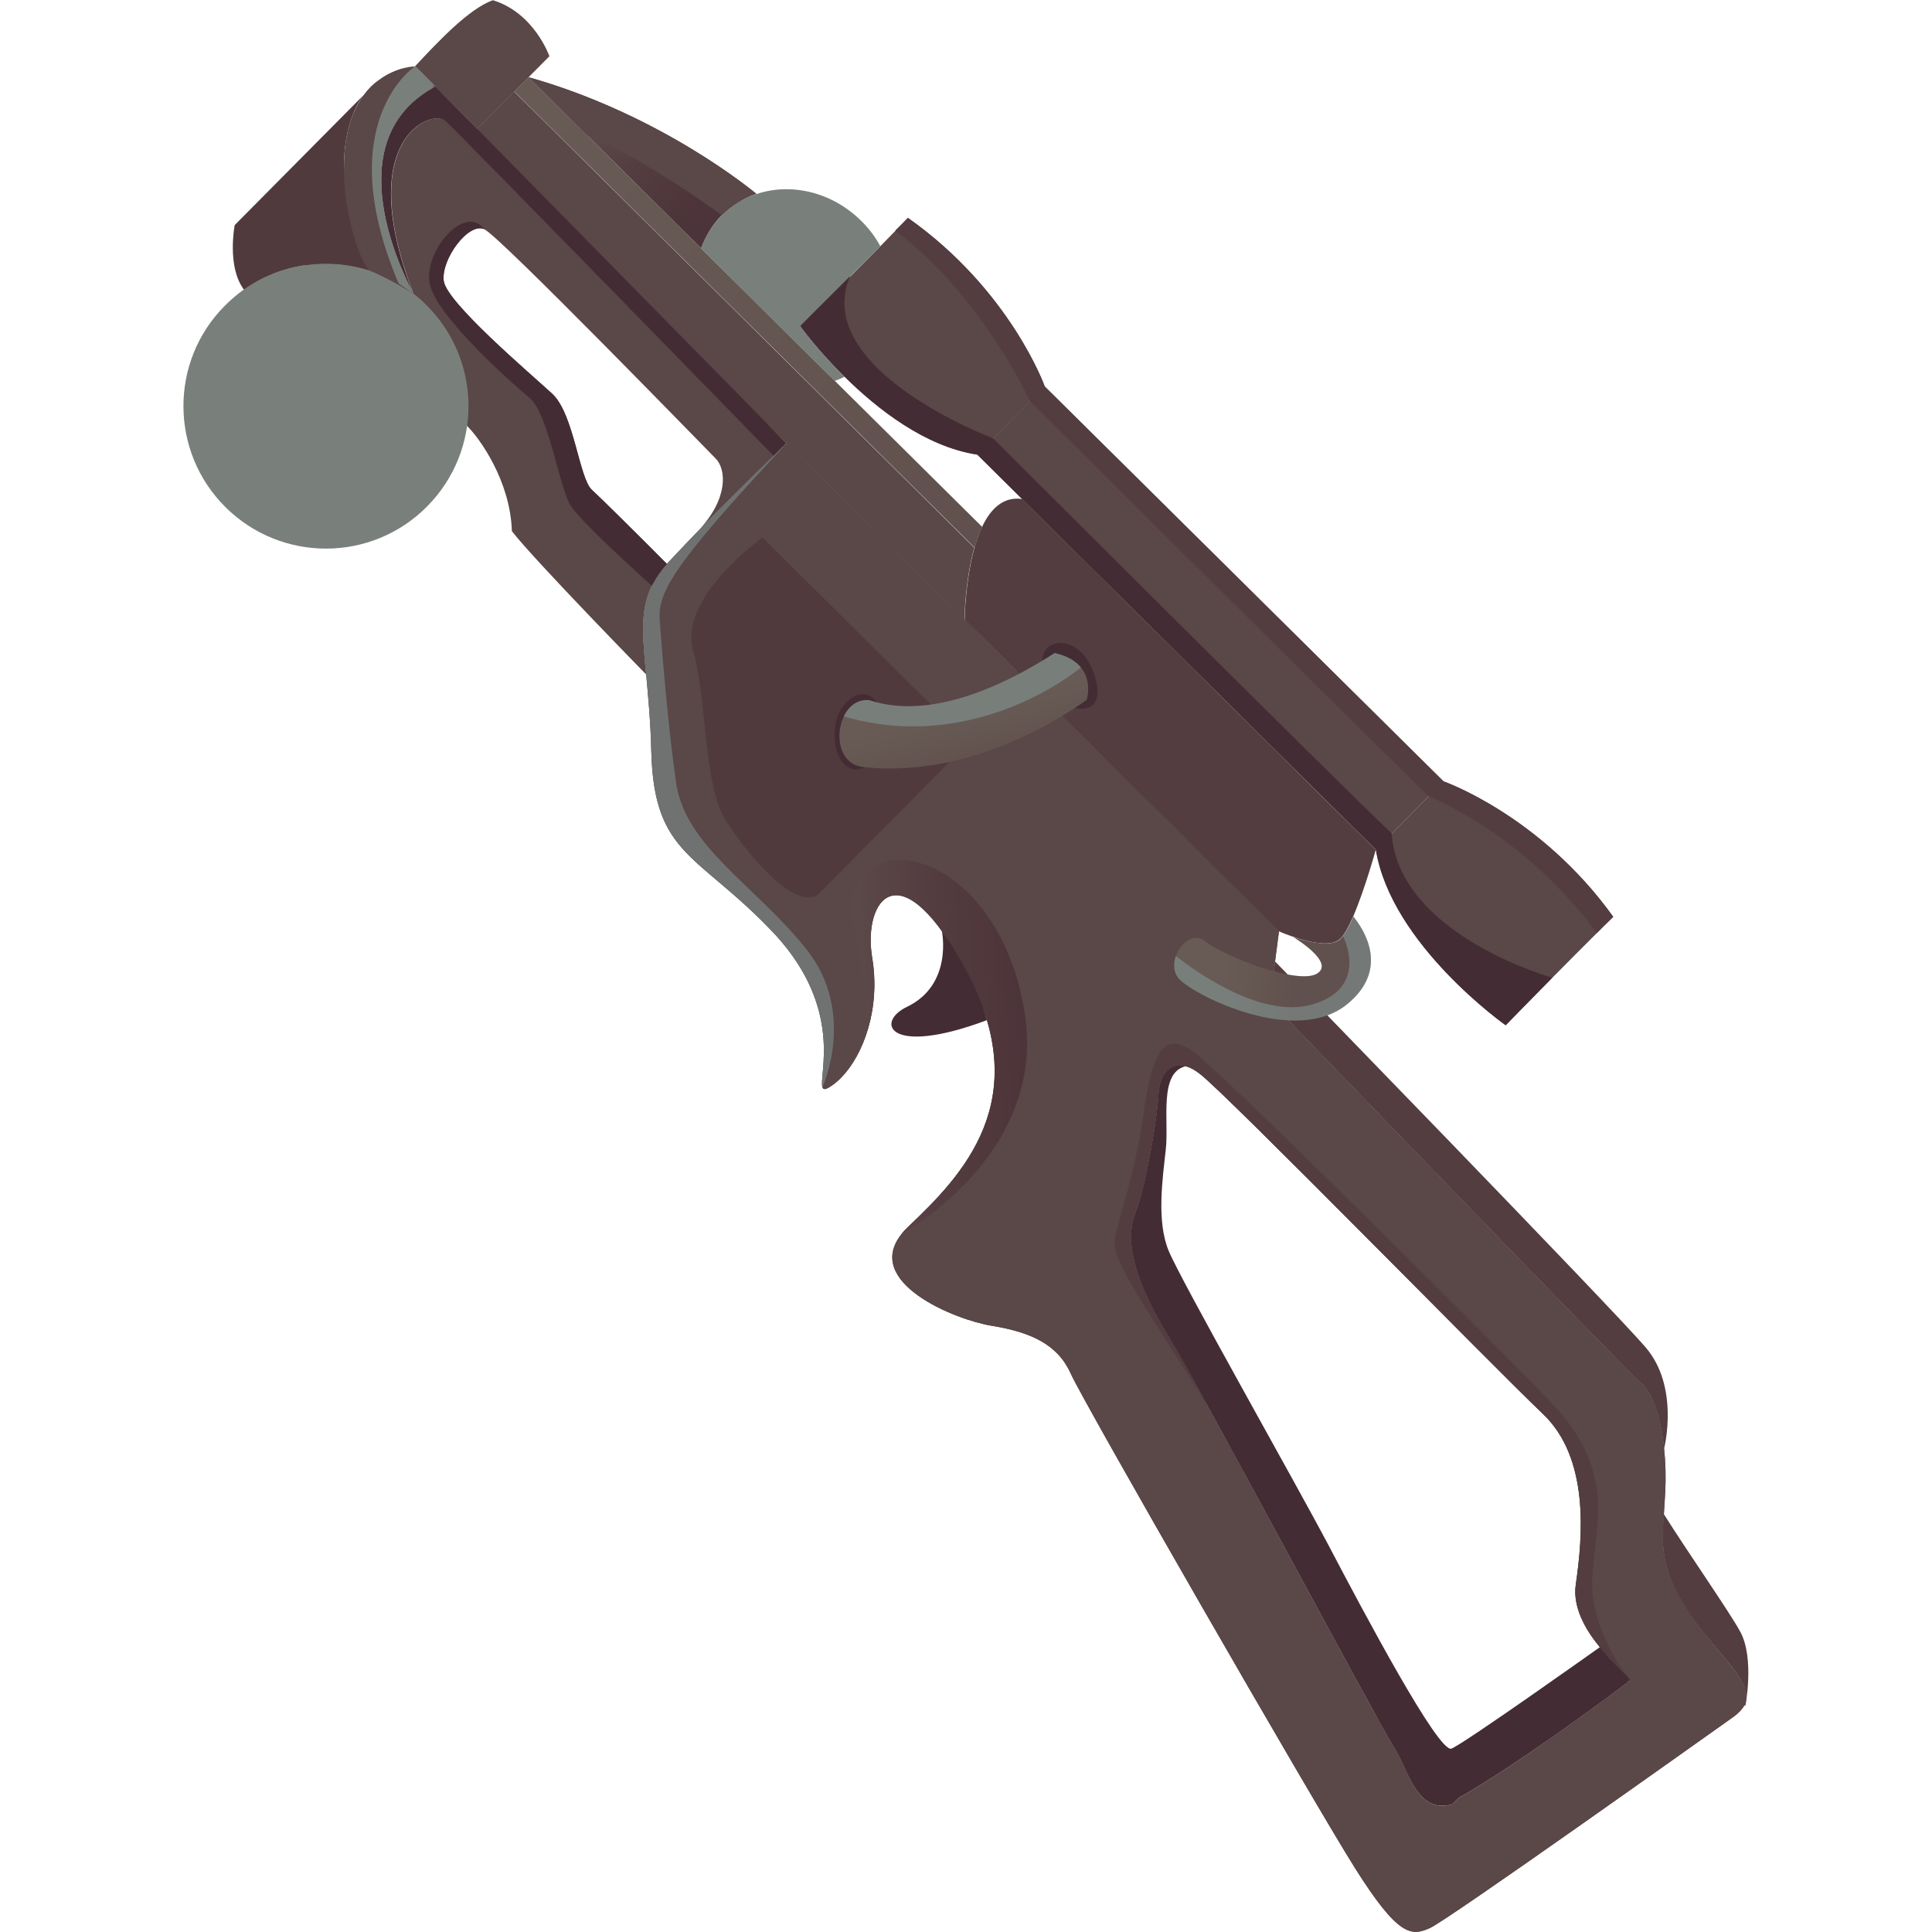 <?xml version="1.0" encoding="utf-8"?>
<!-- Generator: Adobe Illustrator 25.2.1, SVG Export Plug-In . SVG Version: 6.00 Build 0)  -->
<svg version="1.1" id="Слой_1" xmlns="http://www.w3.org/2000/svg" xmlns:xlink="http://www.w3.org/1999/xlink" x="0px" y="0px"
	 viewBox="0 0 1024 1024" style="enable-background:new 0 0 1024 1024;" xml:space="preserve">
<style type="text/css">
	.st0{fill:#5A4747;}
	.st1{fill:#442C34;}
	.st2{fill:#533D40;}
	.st3{fill:url(#SVGID_1_);}
	.st4{fill:url(#SVGID_2_);}
	.st5{fill:#513A3E;}
	.st6{fill:url(#SVGID_3_);}
	.st7{fill:url(#SVGID_4_);}
	.st8{fill:#79807B;}
	.st9{fill:url(#SVGID_5_);}
	.st10{fill:url(#SVGID_6_);}
	.st11{opacity:0.36;fill:#98C1BF;}
</style>
<g>
	<path class="st0" d="M373.8,277.6c-7.2,7.3-14.1,14.6-19.8,20.7c-0.2,0.2-0.4,0.4-0.6,0.7c-14.8,16.6-13.4,31.5-10.9,58.6
		c1,11.1,2.3,24.3,2.7,40.5c1.4,56.2,25.1,53.9,65.8,97.4c36.3,39.6,22.8,74.7,24.9,80.8c0.5,1.3,1.7,1.3,4.2-0.4
		c1.9-1.2,3.9-2.8,5.7-4.7c11.9-12.2,20.9-36.8,16.4-63.6c-5.1-30.8,15-59.2,50.6,8.3c35.6,67.5-2.6,107-31.4,134.3
		c-1.4,1.3-2.6,2.6-3.6,3.9c-20.3,25.5,28.1,45.4,47.9,48.6c20.7,3.4,34.8,9.8,41.8,25.3c6.9,15.5,127.4,225.1,150.6,262
		c23.2,36.9,30.1,36.2,39.8,31.9c9.7-4.4,142.8-99.1,161.1-112.1c2.7-2,4.5-4,5.6-6c5.7-11.7-13.7-25.8-29.1-48.5
		c-15.2-22.2-14.9-35-13.6-52.9c0.2-3.6,0.5-7.4,0.7-11.5c0.4-7.9,0.2-15.7-0.6-23.1c0,0,0,0,0,0c-1.6-15.7-5.8-29-12-34.4
		c-9.1-7.9-196.9-202.7-196.9-202.7l2.7-21.1l2.1-16.1l-261-258.6c0,0-0.4,0.4-1.3,1.2C410.6,241,391.4,259.6,373.8,277.6z
		 M640.2,745.5c-9.8-17.9-17.4-31.5-20.9-37.2c-15.4-24.9-24.1-48.6-17.8-64.9c6.3-16.3,12-52.6,12.5-63.9c0.2-4.8,1.7-9.3,4.5-12.1
		c2.4-2.4,5.8-3.5,10-2.3c2.3,0.6,4.7,1.9,7.4,4c13.8,10.4,156.9,156.6,181.8,180.2c24.8,23.5,21.2,65,17.5,90.4
		c-1.8,12.2,5.2,24.2,12.8,33.4c5.2,6.3,10.6,11.4,13.6,14.5l0,0c1.7,1.7,2.7,2.8,2.4,3.1c-1.6,1.6-59.8,45-91,62.4l-3.2,3.3
		c-19.4,5.5-23.4-18.9-31.6-31.4C731.8,915.4,673.5,806.2,640.2,745.5L640.2,745.5z"/>
	<path class="st0" d="M373.8,277.6c-7.2,7.3-14.1,14.6-19.8,20.7c-0.2,0.2-0.4,0.4-0.6,0.7c-14.8,16.6-13.4,31.5-10.9,58.6
		c1,11.1,2.3,24.3,2.7,40.5c1.4,56.2,25.1,53.9,65.8,97.4c36.3,39.6,22.8,74.7,24.9,80.8c0.5,1.3,1.7,1.3,4.2-0.4
		c1.9-1.2,3.9-2.8,5.7-4.7c11.9-12.2,20.9-36.8,16.4-63.6c-5.1-30.8,15-59.2,50.6,8.3c35.6,67.5-2.6,107-31.4,134.3
		c-1.4,1.3-2.6,2.6-3.6,3.9c-20.3,25.5,28.1,45.4,47.9,48.6c20.7,3.4,34.8,9.8,41.8,25.3c6.9,15.5,127.4,225.1,150.6,262
		c23.2,36.9,30.1,36.2,39.8,31.9c9.7-4.4,142.8-99.1,161.1-112.1c2.7-2,4.5-4,5.6-6c5.7-11.7-13.7-25.8-29.1-48.5
		c-15.2-22.2-14.9-35-13.6-52.9c0.2-3.6,0.5-7.4,0.7-11.5c0.4-7.9,0.2-15.7-0.6-23.1c0,0,0,0,0,0c-1.6-15.7-5.8-29-12-34.4
		c-9.1-7.9-196.9-202.7-196.9-202.7l2.7-21.1l2.1-16.1l-261-258.6c0,0-0.4,0.4-1.3,1.2C410.6,241,391.4,259.6,373.8,277.6z
		 M640.2,745.5c-9.8-17.9-17.4-31.5-20.9-37.2c-15.4-24.9-24.1-48.6-17.8-64.9c6.3-16.3,12-52.6,12.5-63.9c0.2-4.8,1.7-9.3,4.5-12.1
		c2.4-2.4,5.8-3.5,10-2.3c2.3,0.6,4.7,1.9,7.4,4c13.8,10.4,156.9,156.6,181.8,180.2c24.8,23.5,21.2,65,17.5,90.4
		c-1.8,12.2,5.2,24.2,12.8,33.4c5.2,6.3,10.6,11.4,13.6,14.5l0,0c1.7,1.7,2.7,2.8,2.4,3.1c-1.6,1.6-59.8,45-91,62.4l-3.2,3.3
		c-19.4,5.5-23.4-18.9-31.6-31.4C731.8,915.4,673.5,806.2,640.2,745.5L640.2,745.5z"/>
	<path class="st1" d="M614,579.6c-0.5,11.3-6.2,47.6-12.5,63.9c-6.3,16.3,2.4,39.9,17.8,64.9C634.7,733.3,730,912.5,738.2,925
		c8.2,12.4,12.2,36.8,31.6,31.3l3.2-3.3c31.2-17.4,89.4-60.7,91-62.4c0.8-0.8-7.9-7.7-16-17.6c0,0-72,51.2-78.7,53.8
		c-6.8,2.6-46.8-72.8-64.9-107.3c-18.2-34.5-78.6-140.9-85-156.6c-6.5-15.7-3.2-38.2-1.5-53.7c1.7-15.5-3.8-40.7,10.6-44.1l0,0
		C619.4,562.5,614.4,570.5,614,579.6z"/>
	<path class="st2" d="M881.8,802.4c-1.2,17.9-1.5,30.7,13.6,52.9c15.5,22.6,34.9,36.7,29.1,48.5l0.6,0.3c0,0,4.9-25.2-2.7-39.2
		C916.8,854.5,894.4,822.5,881.8,802.4z"/>
	<path class="st2" d="M675.8,509.6l-2.7,21.1c0,0,187.8,194.8,196.9,202.7c6.2,5.4,10.3,18.7,12,34.4c0.3-1.2,8.1-32.9-9.8-53.7
		C854,692.8,675.8,509.6,675.8,509.6z"/>
	<path class="st0" d="M196.8,75l-50.2,50.6c0,0,6,5.9,15,14.9l86.1,85.4c6.5,6.4,22.8,29,23.6,55.6c11.6,15.1,71.2,76,71.2,76
		c-2-20.8-3.2-34.4,3-47l0.4-0.8c0.1-0.2,0.2-0.3,0.3-0.5c1.8-3.4,4.2-6.8,7.3-10.3c-15-15.1-35.5-35.4-39.7-39.2
		c-6.9-6.1-9.5-40.2-21.1-51c-11.6-10.7-56-48.3-57.5-59.8c-1.5-11.5,13.2-31.3,21.5-27.4c8.3,3.9,116.7,115.6,122.5,121.4
		c5.8,5.7,7,21.3-9,38.3c1.2-1.3,2.5-2.5,3.7-3.7c13.5-13.8,27.9-27.9,36.1-35.9c0,0-166.8-171.2-174-177.6
		c-7.2-6.4-48.5,9.6-16.9,91.6C199.6,129.6,196.8,93.8,196.8,75z"/>
	
		<linearGradient id="SVGID_1_" gradientUnits="userSpaceOnUse" x1="1038.154" y1="434.335" x2="1038.685" y2="434.335" gradientTransform="matrix(-0.71 -0.704 -0.704 0.71 1438.01 679.355)">
		<stop  offset="0.153" style="stop-color:#4D343A"/>
		<stop  offset="0.449" style="stop-color:#543E41"/>
		<stop  offset="0.826" style="stop-color:#61514E"/>
	</linearGradient>
	<path class="st3" d="M373.8,277.6c20.5-20.5,37.2-36.9,41.8-41.5C410.6,241,391.4,259.6,373.8,277.6z"/>
	<path class="st0" d="M553.7,204.8c0,0-3.1,3.1-7.9,7.9L518,240.9l211.3,209.4l27.9-28.2c4.7-4.8,7.9-7.9,7.9-7.9L553.7,204.8z"/>
	<path class="st0" d="M765.1,414.2c0,0-3.1,3.1-7.9,7.9l-27.9,28.2c8.1,50.3,68.8,93.1,68.8,93.1s10.5-10.8,24.7-25.2
		c7.2-7.3,15.3-15.4,23.4-23.5c2.9-2.9,5.9-5.9,8.8-8.7C816.2,432,765.1,414.2,765.1,414.2z"/>
	<path class="st0" d="M425,172.2c-0.6,0.6-0.7,0.7-0.7,0.7l0,0.1c0.6,0.8,9.4,12.9,23.4,26.7c17.4,17.2,42.8,37.1,70.3,41.3
		l27.9-28.2c4.7-4.8,7.9-7.9,7.9-7.9s-18.2-51-72.6-89.3c-2.2,2.3-4.4,4.6-6.7,6.8c-2.6,2.7-5.3,5.4-7.9,8.1
		c-5.5,5.5-10.8,11-15.8,16c-1.1,1.1-2.2,2.2-3.3,3.3C436.3,160.9,427.5,169.6,425,172.2z"/>
	<path class="st2" d="M520.5,279.3c-1.6,3.4-2.9,7.2-4,11c-5,17.8-5.2,38.2-5.2,38.2l166.5,165.1c0,0,4.7,2.1,10.6,3.9
		c7.6,2.3,17.2,4.1,21.6,0.4c2.2-1.8,4.7-6.5,7.2-12.1c6.2-14.4,12-35.4,12-35.4S580.1,302.5,541.8,264.5
		C531.8,263,525,269.7,520.5,279.3z"/>
	<path class="st0" d="M272.5,48.5l-21.7,21.9l260.4,258.1c0,0,0.2-20.4,5.2-38.2L272.5,48.5z"/>
	
		<linearGradient id="SVGID_2_" gradientUnits="userSpaceOnUse" x1="650.881" y1="409.381" x2="682.922" y2="434.81" gradientTransform="matrix(-0.71 -0.704 -0.704 0.71 1438.01 679.355)">
		<stop  offset="0" style="stop-color:#61514E"/>
		<stop  offset="0.972" style="stop-color:#685B55"/>
	</linearGradient>
	<path class="st4" d="M623.2,506.7c-1.5,4.3-1.3,9.1,2.1,12.5c9,9,61.7,35.3,88.9,12.9c22.7-18.7,8.4-39.8,3.1-46.3
		c-1.8,4.3-3.7,7.9-5.5,10.3c-0.6,0.8-1.2,1.4-1.7,1.9c-4.4,3.6-14,1.8-21.6-0.4l-3-0.9c0,0,22.6,13.5,12.4,19.4
		c-10.2,5.9-48.9-9.2-59-17.1C633.1,494,625.7,499.6,623.2,506.7z"/>
	<path class="st1" d="M499.2,493.4c0,0,6.1,28.4-18.4,40.2c-17.2,8.2-10,26.7,42.3,7.1C520.8,533.4,517.6,517.7,499.2,493.4z"/>
	<path class="st5" d="M433.4,474.3l80.2-80.9L404.1,284.9c0,0-44.5,31.8-36.8,59.5c7.7,27.7,5.4,71.9,17.5,90.7
		C397,454,421.2,482.3,433.4,474.3z"/>
	
		<linearGradient id="SVGID_3_" gradientUnits="userSpaceOnUse" x1="845.869" y1="453.403" x2="873.839" y2="436.621" gradientTransform="matrix(-0.71 -0.704 -0.704 0.71 1438.01 679.355)">
		<stop  offset="0" style="stop-color:#61514E"/>
		<stop  offset="0.972" style="stop-color:#685B55"/>
	</linearGradient>
	<path class="st6" d="M447.2,379.7c-4.9,10.1-2.4,25.5,10.3,26.9c0.4,0,0.8,0.1,1.2,0.1c19.2,1.9,60.5,1.4,111.1-31.5c0,0,0,0,0,0
		c2.1-1.3,4.1-2.7,6.2-4.2c0,0,3.2-9.7-3.1-17.3c0,0,0,0,0,0c-2.6-3.2-6.9-6-13.9-7.6c-1.8,1.1-3.9,2.5-6.4,4
		c-18.5,11.2-55.5,30.5-87.8,22.2c0,0,0,0,0,0c-1.4-0.4-2.8-0.8-4.2-1.2C454.4,370.5,449.8,374.4,447.2,379.7z"/>
	
		<linearGradient id="SVGID_4_" gradientUnits="userSpaceOnUse" x1="709.341" y1="521.624" x2="821.966" y2="644.774" gradientTransform="matrix(-0.71 -0.704 -0.704 0.71 1438.01 679.355)">
		<stop  offset="0.153" style="stop-color:#4D343A"/>
		<stop  offset="0.449" style="stop-color:#543E41"/>
		<stop  offset="0.826" style="stop-color:#61514E"/>
	</linearGradient>
	<path class="st7" d="M454.4,468.3c-11.2,22.8,21,68.3-8.5,102.8l0,0c11.9-12.2,20.9-36.8,16.4-63.6c-5.1-30.8,15-59.2,50.6,8.3
		s-2.6,107-31.4,134.3c-1.4,1.3-2.6,2.6-3.6,3.9c0,0,77.3-41.9,65.2-117.1C531.2,461.6,470.9,438.6,454.4,468.3z"/>
	<path class="st2" d="M481.2,115.4c-2.2,2.3-4.4,4.6-6.7,6.8c46.3,34.9,71.4,90.4,71.4,90.4s181.7,180.8,211.3,209.4
		c56.9,24.9,89.1,72.6,89.1,72.6c2.9-2.9,5.9-5.9,8.8-8.7c-38.8-54-90-71.8-90-71.8L553.7,204.8
		C553.7,204.8,535.6,153.8,481.2,115.4z"/>
	<path class="st8" d="M119.1,162.1c-29.4,29.6-29.1,77.5,0.5,106.8s77.4,29.2,106.8-0.5s29.2-77.4-0.5-106.8c-2.2-2.2-4.4-4.2-6.8-6
		c0,0,0,0,0,0c-6.2-4.8-12.9-8.6-20-11.2c-1.2-0.4-2.3-0.8-3.5-1.2c-22.1-7-46.7-3.5-66.3,10.2C125.7,156,122.3,158.9,119.1,162.1z"
		/>
	<path class="st0" d="M192.8,50.3c-2.4,3.3-4.6,7.3-6.4,12.2c-3,8.2-4.2,17.7-4.1,27.3c0.1,22.4,7,45.2,13.2,53.4c0,0,0.1,0,0.1,0.1
		c1.2,0.5,2.3,1,3.5,1.5c9.2,4.2,18.4,9.8,19.9,10.8c0.1,0.1,0.1,0.1,0.1,0.1c0,0,0,0,0,0c0,0,0,0,0,0s0,0-0.1-0.1
		c0-0.1-0.1-0.1-0.1-0.3c0,0,0,0,0,0c-3.3-5.9-39.3-74,5-105.2c1.7-1.2,3.6-2.4,5.6-3.5c0.4-0.2,0.8-0.4,1.2-0.7
		c-0.3-0.3-0.6-0.6-1-1c-0.4-0.5-0.9-1-1.5-1.5l-2.7-2.7c-2.8-2.8-5.5-5.5-5.5-5.5s-9.6,0-19.2,7.2l0,0
		C198,44.3,195.3,46.9,192.8,50.3z"/>
	<path class="st5" d="M192.8,50.3l-68.4,69c0,0-4.3,22.1,4.9,34.2c19.5-13.8,44.2-17.2,66.3-10.2c-0.1,0-0.1,0-0.1-0.1
		c-8.9-11.7-19.1-53.3-9.1-80.7C188.1,57.6,190.3,53.6,192.8,50.3z"/>
	
		<linearGradient id="SVGID_5_" gradientUnits="userSpaceOnUse" x1="928.372" y1="367.014" x2="1271.865" y2="367.014" gradientTransform="matrix(-0.71 -0.704 -0.704 0.71 1438.01 679.355)">
		<stop  offset="0" style="stop-color:#61514E"/>
		<stop  offset="0.972" style="stop-color:#685B55"/>
	</linearGradient>
	<path class="st9" d="M280.1,40.9l-7.5,7.6l244,241.8c1.1-3.9,2.4-7.6,4-11L280.1,40.9z"/>
	<path class="st8" d="M382.5,114.2c-5,5.1-8.7,11-10.9,17.5l70.8,70.2c1.8-0.6,3.5-1.4,5.2-2.2c-14.5-14.3-23.4-26.7-23.4-26.7
		s20.5-20.3,42.4-42.5c-2.6-4.8-6-9.4-10.2-13.5c-15.6-15.4-37.4-20.3-55.6-14.1C394.1,105.1,387.8,108.8,382.5,114.2z"/>
	
		<linearGradient id="SVGID_6_" gradientUnits="userSpaceOnUse" x1="1142.527" y1="341.122" x2="1271.865" y2="341.122" gradientTransform="matrix(-0.71 -0.704 -0.704 0.71 1438.01 679.355)">
		<stop  offset="0.153" style="stop-color:#4D343A"/>
		<stop  offset="0.449" style="stop-color:#543E41"/>
		<stop  offset="0.826" style="stop-color:#61514E"/>
	</linearGradient>
	<path class="st10" d="M280.1,40.9l91.5,90.7c2.3-6.4,5.9-12.4,10.9-17.5c5.3-5.3,11.6-9.1,18.3-11.4
		C399.8,101.9,351,60.9,280.1,40.9z"/>
	<path class="st0" d="M280.1,40.9l31.5,31.2c30.7,12.2,71,42,71,42c5.3-5.3,11.6-9.1,18.3-11.4C399.8,101.9,351,60.9,280.1,40.9z"/>
	<path class="st0" d="M220,35.1c0,0,4.9,4.8,8.3,8.3l0,0l2.5,2.5l22.1,22.5l38.3-38.6c0,0-8-23-30-29.7
		C248.6,4.7,232.9,21.3,220,35.1z"/>
	<path class="st1" d="M552.6,350.1c2.5-1.5,4.7-2.9,6.4-4c23.4,5.3,17,24.9,17,24.9c-2.1,1.5-4.2,2.9-6.2,4.2
		c0.6,0.2,17.1,4.1,10.2-17.6C572.9,335.5,552.2,337.6,552.6,350.1z"/>
	<path class="st1" d="M447.6,373.3c-10.3,11.5-5,40.7,11.1,33.4c-0.4,0-0.8-0.1-1.2-0.1c-19.4-2.1-14.9-37,3.1-35.6
		c1.4,0.5,2.8,0.9,4.2,1.2C464.6,371.9,457.8,361.9,447.6,373.3z"/>
	<path class="st11" d="M373.8,277.6c-7.2,7.3-14.1,14.6-19.8,20.7c-0.2,0.2-0.4,0.4-0.6,0.7c-14.8,16.6-13.4,31.5-10.9,58.6
		c1,11.1,2.3,24.3,2.7,40.5c1.4,56.2,25.1,53.9,65.8,97.4c36.3,39.6,22.8,74.7,24.9,80.8l0,0c0,0,18.3-39.6-8.5-73.2
		c-26.8-33.7-64.3-54.3-69.1-88.5c-4.8-34.2-7.4-70.4-8.6-85.2c-1.2-14.8,4.9-27.8,67.2-94.4c0,0-0.4,0.4-1.3,1.2
		C410.6,241,391.4,259.6,373.8,277.6z"/>
	<path class="st11" d="M447.2,379.7c70.6,20.5,124.8-25.2,125.7-26c0,0,0,0,0,0c-2.6-3.2-6.9-6-13.9-7.6c-1.8,1.1-3.9,2.5-6.4,4
		c-18.5,11.2-55.5,30.5-87.8,22.2c0,0,0,0,0,0c-1.4-0.4-2.8-0.8-4.2-1.2C454.4,370.5,449.8,374.4,447.2,379.7z"/>
	<path class="st11" d="M623.2,506.7c-1.5,4.3-1.3,9.1,2.1,12.5c9,9,61.7,35.3,88.9,12.9c22.7-18.7,8.4-39.8,3.1-46.3
		c-1.8,4.3-3.7,7.9-5.5,10.3c0,0,14.6,27.6-16.6,36.4C667.1,540.3,630.4,512.4,623.2,506.7z"/>
	<path class="st2" d="M606.4,588.4c-5,36.2-13.8,56.7-15.6,68.6c-1.8,11.9,20.1,40.9,49.5,88.6c-9.8-17.9-17.4-31.5-20.9-37.2
		c-15.4-24.9-24.1-48.6-17.8-64.9c6.3-16.3,12-52.6,12.5-63.9c0.2-4.8,1.7-9.3,4.5-12.1c2.4-2.4,5.8-3.5,10-2.3
		c2.3,0.6,4.7,1.9,7.4,4c13.8,10.4,156.9,156.6,181.8,180.2c24.8,23.5,21.2,65,17.5,90.4c-1.8,12.2,5.2,24.2,12.8,33.4
		c5.2,6.3,10.6,11.4,13.6,14.5c-5.7-7.9-19.4-29.6-17.7-52.6c2.1-28.8,12.3-56.5-22.7-92.7c-35-36.2-179.9-180.5-191-186.6
		C619,549.6,611.4,552.2,606.4,588.4z"/>
	<path class="st1" d="M227.6,149.6c2.5,17,43.1,53,53.1,61.3s15.6,47.1,21.6,56.8c6,9.7,43.2,42.8,43.2,42.8
		c0.1-0.2,0.2-0.5,0.4-0.8c0.1-0.2,0.2-0.3,0.3-0.5c1.8-3.4,4.2-6.8,7.3-10.3c-15-15.1-35.5-35.4-39.7-39.2
		c-6.9-6.1-9.5-40.2-21.1-51c-11.6-10.7-56-48.3-57.5-59.8c-1.5-11.5,13.2-31.3,21.5-27.4C246.4,107.8,225.1,132.6,227.6,149.6z"/>
	<path class="st1" d="M424.2,172.9L424.2,172.9c0.6,0.9,9.4,12.9,23.4,26.7c17.4,17.2,42.8,37.1,70.3,41.3l211.3,209.4
		c8.1,50.3,68.8,93.1,68.8,93.1s10.5-10.8,24.7-25.2l0,0c0,0-81.4-22.7-85.1-76.5c-26.2-24.6-211.3-209.4-211.3-209.4
		s-96.9-36.4-75.7-86c-1.1,1.1-2.2,2.2-3.3,3.3c-15.6,15.6-20.9,20.8-22.5,22.5C424.4,172.7,424.2,172.9,424.2,172.9z"/>
	<path class="st1" d="M218.9,155.3c-31.4-81.7,9.8-97.7,17-91.2c7.2,6.4,174,177.6,174,177.6l1.3-1.3c0.5-0.5,1-0.9,1.4-1.4l4.2-4.1
		L266,81.6l-13.1-13.3l-22.1-22.5c-2.5,1.3-4.7,2.7-6.8,4.2C179.6,81.3,215.7,149.3,218.9,155.3z"/>
	<path class="st8" d="M211.3,150.3c5.8,4,7.3,5,7.7,5.2c0.1,0.1,0.1,0.1,0.1,0.1l0-0.1c0-0.1-0.1-0.1-0.1-0.3c0,0,0,0,0,0
		c-3.3-5.9-39.3-74,5-105.2c1.7-1.2,3.6-2.4,5.6-3.5l0.2-1.7l0,0l-1.5-1.5l-2.7-2.7l-5.5-5.5C220,35.1,174.9,64.6,211.3,150.3z"/>
</g>
</svg>
